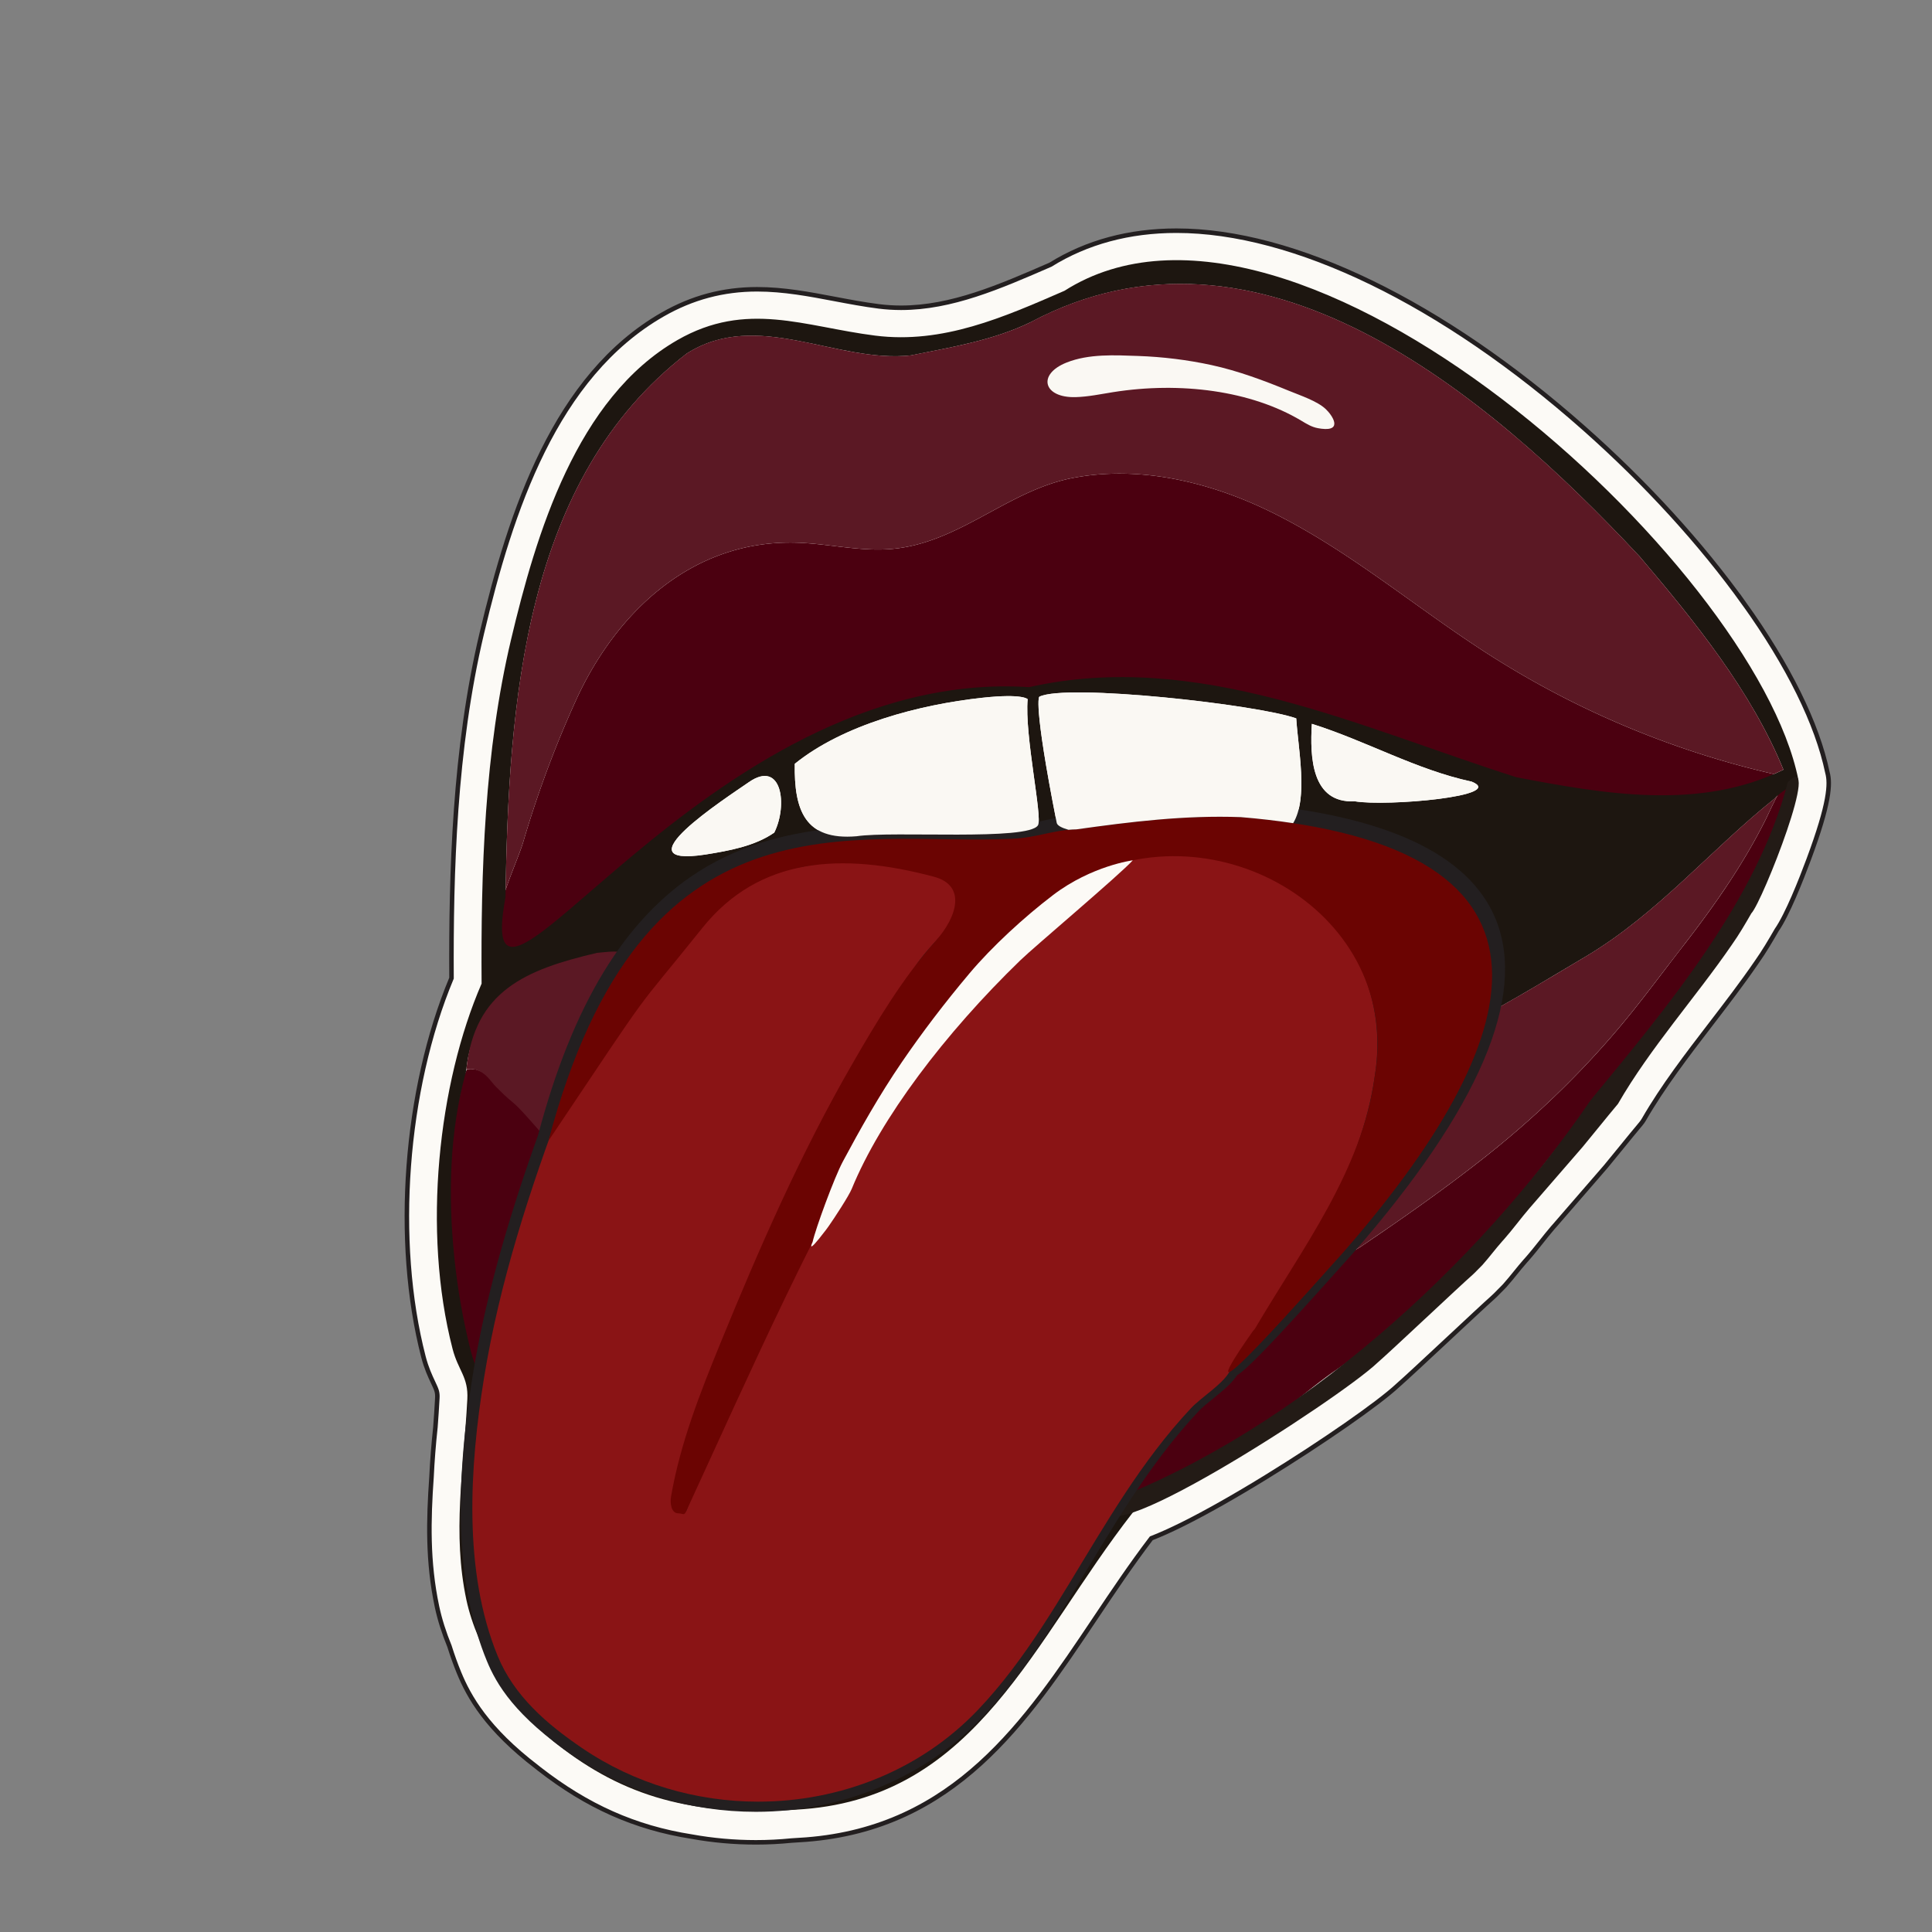 <?xml version="1.0" encoding="UTF-8"?>
<svg data-bbox="227.448 128.96 794.835 900.92" viewBox="0 0 1080 1080" xmlns="http://www.w3.org/2000/svg" data-type="ugc">
    <rect x="0" y="0" width="1080" height="1080" fill="#808080" stroke="none"/>
    <g>
        <path d="M974.94 337.34c-23.96-33.45-54.81-67.25-89.23-97.75-79.36-70.3-162.48-110.63-228.04-110.63-26.46 0-50.17 6.4-70.49 19.02l-.14.06c-28.36 12.34-55.15 24.01-83.33 24.01-4.15 0-8.31-.26-12.37-.77-8.45-1.07-16.79-2.65-24.86-4.18-13.96-2.65-28.39-5.39-43.21-5.39-19.04 0-36.35 4.63-52.93 14.14-59.93 34.39-84.71 109.43-101.04 178.29-15.29 64.49-17.21 133.34-16.9 192.65-26.08 62.44-32.42 146.99-15.68 211.72 1.61 6.23 3.69 10.66 5.36 14.21 1.97 4.2 2.57 5.47 2.39 8.89-.29 5.49-.67 10.9-1.07 16.23-1.03 9.62-1.76 18.91-2.18 27.89-1.69 23.92-2.25 47.26 3.05 72.33 1.52 7.19 3.91 14.69 7 22.22 1.59 5.07 3.35 9.99 5.3 14.74 5.56 13.55 15.59 31.41 43.59 52.82.46.37.91.74 1.37 1.09 26.61 20.7 53.34 32.74 85.08 37.74 11.75 2.12 23.77 3.21 35.95 3.21h.05c6.6 0 13.16-.33 19.66-.98 2.76-.15 5.54-.33 8.37-.55 83.14-6.47 122.95-65.92 161.44-123.42 10.03-14.99 20.39-30.43 31.51-45.01 4.81-1.87 10.63-4.45 17.76-8 12.87-6.42 28.89-15.47 46.33-26.19 31.56-19.39 63-41.26 73.54-51.13 4.53-3.95 16.37-15 28.89-26.68 10.16-9.48 20.66-19.29 24.13-22.35.7-.6 1.25-1.15 1.59-1.49 0 0 .29-.29.38-.37.29-.29 1.31-1.33 1.38-1.4.16-.17.33-.34.5-.51l1.38-1.38c.35-.35.69-.7 1.04-1.06l.29-.3c.17-.17.33-.35.49-.53 2.16-2.43 4.11-4.84 6-7.17 1.72-2.12 3.34-4.13 4.97-5.96.12-.13.23-.26.34-.4l.15-.17c.18-.2.36-.39.54-.59.03-.03.06-.07.09-.1 2.9-3.29 5.6-6.68 8.21-9.96 2.16-2.71 4.19-5.28 6.18-7.58.12-.14.25-.29.37-.44l.05-.06.58-.64c.02-.02.04-.05.06-.07 4.31-4.96 8.61-9.93 12.91-14.9 5.2-6.01 10.4-12.01 15.61-18.01.08-.09.16-.19.24-.28 3.08-3.71 6.15-7.47 9.11-11.12 3.46-4.26 7.04-8.67 10.59-12.89.63-.75 1.2-1.56 1.69-2.42 10.6-18.39 24.23-36.14 37.42-53.31 8.56-11.15 17.42-22.69 25.45-34.39 4.38-6.19 8.07-12.52 11.33-18.17 5.96-8.58 13.6-27.9 17.91-39.5 11.7-31.45 12.19-42.32 10.44-48.62-5.67-27.16-21.76-59.8-46.59-94.47Z" fill="#fcfaf6" stroke="#231f20" stroke-miterlimit="10" stroke-width="2.52"/>
        <path d="M996.94 439.52c1.99-2.17 2.42 1.71 5.75 3.31-1.04 2.52-2.24 8.08-4.45 9.67-4.67 3.37-4.8 10.98-6.8 16.38-4.84 13.1-11.11 20.67-17.02 33.38-5.82 12.54-14.12 24.04-21.99 35.35-9.03 12.98-19.31 25.09-29.16 37.48-26.72 33.59-53.56 67.07-79.96 101.06-27.18 35-60.63 64.82-96.96 90.03-18.27 12.68-45.3 37.34-64.89 47.86a656.06 656.06 0 0 1-28.64 14.47c-5.18 2.46-25.7 7.8-28.08 11.78 1.95-3.26 11.7-19.77 13.87-22.88 10.84-15.5 22.25-30.54 35.15-44.42 5.69-6.12 11.1-12.5 16.8-18.6 1.56-1.67 3.74-2.78 5.63-4.14-.87 1.73-1.46 3.69-2.66 5.15-2.42 2.94-5.16 5.63-7.79 8.39-2 2.09-1.38-1.63 0 0 1.41 1.66 5.57-6.17 7.79-8.39 2.97-2.95.16-1.81 2.66-5.15 3.94-5.24 10.5-.95 14.36-6.25 1.79-2.47 3.94-4.72 6.2-6.79 2.79-2.55 4.01-27.21 6.57-29.95 7.95-8.51 17.79 5.43 25.58-3.23 2.39-1.46 4.78-2.92 7.18-4.38 1.72-1.03 3.49-1.98 5.14-3.1 23.26-15.78 46.26-31.89 68.36-49.32 27.36-21.58 52.42-45.49 74.91-72.02 12.62-14.89 24.16-30.69 36.15-46.1 17.43-22.41 33.68-45.53 46.38-71 1.93-3.87 7.04-15.42 9.93-18.58Z" fill="#4b0010"/>
        <path d="M269.01 782.19c-.7-.84-1.69-1.57-2.07-2.53-3.1-7.86-6.47-15.65-9-23.69-3.33-10.56-6.23-21.27-8.78-32.04-1.2-5.06-1.44-10.41-1.62-15.64-.26-7.53-.34-15.09 0-22.61.42-9.17 1.54-18.31 2.03-27.48 1-18.83 5.7-37.01 9.42-55.37.36-1.78 1.36-3.43 2.07-5.14 5.12-.66 9.27 1.23 12.69 4.87 1.68 1.79 3.1 3.82 4.84 5.54 2.94 2.91 5.89 5.85 9.12 8.42 6.94 5.51 20.01 22.71 27.06 28.09-2.43 8.67-4.27 17.55-7.41 25.96-9.56 25.64-22.82 39.93-28.06 66.76-2.88 14.74-6.33 29.37-9.55 44.04-.07.31-.48.55-.74.82Z" fill="#4b0010"/>
        <path d="M453.73 303.87c14.89 1.29 29.73 4.28 44.6 3.02 37.76-3.21 64.55-32.35 100.65-39.56 36.58-7.3 75.39 1.66 108.57 17.43 44.96 21.38 83.12 54.51 125.07 81.32 49.79 31.83 105.22 54.8 162.92 67.52-49.95 29.91-116.79 15.07-169.09-.44-44.28-13.13-87.35-30.58-132.52-40.23-88.1-18.82-172.15-10.63-251.78 30.27-39.85 20.47-81.52 53.41-116.43 81.39-11.29 9.05-37.95 41.04-46.25 26.88-8.1-13.81 9.06-47.33 13.07-60.96a601.197 601.197 0 0 1 29.27-78.7c22.76-50.16 65.77-90.44 124.13-88.43 2.6.09 5.19.26 7.78.49Z" fill="#4b0010"/>
        <path d="M269.91 795.61c.32 1.32.88 2.66 1.78 4.03 3.16 4.81 8.27 7.92 13.2 10.87 9.32 5.57 18.77 11.2 29.2 14.19 5.51 1.58 11.2 2.4 16.87 3.22 23.04 3.32 46.1 6.64 69.3 8.48 74.43 5.91 149.79-3.43 223.7 7.19-2.59.14-5.18.29-7.77.43 8.37 5.85 23.31-6.56 17.03 1.5-55.6 71.25-86.89 158.24-183.9 165.79-62.88 4.89-101.34-7.8-137.49-35.93-24.12-18.76-45.33-53.66-51.13-81.1-7.89-37.33-1.6-71.69.54-112.1.66-12.42-5.11-16-8.26-28.19-17.05-65.91-7.96-148.46 16.23-204.14-.42-62.55 1.59-129.58 16.43-192.15 14.01-59.06 36.63-135.22 93.06-167.61 38.69-22.2 70.81-7.51 110.53-2.48 37.85 4.79 71.83-10.27 105.82-25.06 129.25-82.32 386 152.48 410.23 273.2-3.98 4.31-9.79 6.51-13.35 10.79l.04-.06c-35.43 28.24-64.93 63.95-105.18 88.02-171.93 102.8 60.93-40.93-177.81-66.01 26.81-2.41 16.98-44.77 15.63-66.89-21.63-7.77-128.61-19.65-143.6-12.11 0 0-3.82 1.91 9.71 70.49 2.66 13.47 174.01 10.41 143.46 19.82-5.07-9.2-249.27-1.87-255.36-12.31 20.5-3.08 96.05 2.69 101.41-6.14 2.65-4.37-7.6-50.58-5.77-70.48 0 0-2.58-3.26-25.22-.81-35.37 3.82-77.89 15.05-104.95 36.93-.43 25.98 5.69 42.97 34.54 40.51 5.83 1.1 15.15-2.12 18.55 3.32-11.57 2.51-23.39 3.2-35.14 4.37-94.68 8.45-74.39 65.57-123.07 70.5-39.94 9.36-74.37 8.31-78.58 53.06-9.39 33.72-10.17 69.74-6.6 104.37 1.83 17.75 4.92 35.4 9.34 52.69 1.96 7.69 6.55 16.57 7.26 24.36.49 5.39-1.94 10.26-.68 15.46Zm646.46-484.74c-85.39-91.33-212.7-198.57-340.07-130.83-21.21 10.31-44.52 14.06-67 18.61-41.57 4.65-85.89-26.14-125.39-1.03-91.17 70.24-99.57 195.64-101.35 303.94-19.64 106.59 111.2-129.26 292.71-117.44 94.15-21.21 184.46 22.41 272.45 50.38 48.81 9.31 102.49 18.75 149.23-4.25-18.03-44.14-49.8-83.17-80.57-119.39ZM432.82 465.43c7.65-15.37 4.23-40.94-14.14-28.23-13.12 9.08-73 47.89-24.45 40.51 13.08-2.09 27.66-4.66 38.59-12.28Zm324.49-17.49c17.7 3.03 85.37-2.89 65.38-10.98-31.03-6.65-59.04-22.8-89.36-32.32-1.12 18.48-.25 44.56 23.97 43.3Z" fill="#1d1610"/>
        <path d="M745.02 706.6c1.33-.41 2.63-1.22 3.87-2.6 2.39-1.46 4.78-2.92 7.18-4.38 1.72-1.03 3.49-1.98 5.14-3.1 23.26-15.78 46.26-31.89 68.36-49.32 27.36-21.58 52.42-45.49 74.91-72.02 12.62-14.89 24.16-30.69 36.15-46.1 17.43-22.41 33.68-45.53 46.38-71 1.29-2.58 3.99-8.56 6.5-13.21-.56.52-1.1 1.06-1.58 1.64l.04-.06c-35.43 28.24-64.93 63.95-105.18 88.02-27.56 16.48-44.71 26.61-55.07 31.93-8.53 39.54-39.27 86.09-80.82 133.67-1.16 1.26-3.21 3.55-5.88 6.53Z" fill="#5b1824"/>
        <path d="M619.8 839.35C725.34 799 826.19 707.37 889.19 614.98c42.28-51.39 93.01-111.57 110.2-177.72 19.81-19.52-14.26 67.04-20.37 73.29-3.48 6.03-6.89 11.91-10.94 17.62-20.14 29.36-45.44 57.35-63.64 88.92-6.68 7.94-13.12 16.1-19.75 24.07-9.53 10.95-19.01 21.95-28.53 32.91-.36.41-.75.8-1.08 1.24-4.73 5.47-9.35 11.84-14.28 17.42-.36.4-.74.79-1.09 1.21-3.79 4.26-7.18 8.87-10.97 13.13-.36.37-.73.76-1.1 1.13l-1.1 1.1c-.36.37-.74.74-1.1 1.11-.36.37-.73.74-1.1 1.11-.36.35-.72.72-1.1 1.05-7.59 6.66-45.66 42.67-53.3 49.27-21.39 20.34-165.58 113.65-150.15 77.51Z" fill="#231b16"/>
        <path d="M352.18 533.9c-7.07-2.19-6.01-2.5-18.51-1.23-39.61 9.28-68.39 21.11-72.96 64.97 4.87-.59 8.83 1.24 12.1 4.74 1.62 1.73 2.99 3.71 4.67 5.37 2.84 2.82 5.68 5.67 8.8 8.16 5.08 4.06 13.57 14.65 20.34 21.79 4.9-13.73 10.01-27.3 15.2-40.68 12.88-24.24 28.74-59.28 30.37-63.12Z" fill="#5b1824"/>
        <path d="M836.17 513.99c-14.86-36.67-61.97-58.55-140-65.03h-.14c-3.92-.15-7.96-.22-12-.22-28 0-55.59 3.53-81.45 7.15-6.7.12-12.63 1.39-18.36 2.62-5.53 1.19-11.24 2.41-17.94 2.72-5.89.27-12.21.39-19.9.39-6.44 0-13.13-.09-19.6-.18-6.68-.09-13.6-.18-20.48-.18-39.11 0-80.26 3.19-116.31 26.3-40.77 26.14-69.94 74.2-89.2 146.96-18.45 51.58-30.09 94.45-36.63 134.89-10.9 67.36-8.3 119.35 7.95 158.95 5.36 13.07 15.77 30.96 48.88 53.52 29.71 20.23 64.83 30.93 101.57 30.93h.04c48.52 0 94.72-19.35 126.77-53.07 23.45-24.67 41.27-54.18 58.49-82.71 2.96-4.91 5.92-9.8 8.9-14.67 10.01-16.35 21.01-33.74 33.57-50.15 6.55-8.57 12.95-16.15 19.55-23.18 2.18-2.32 5.2-4.76 8.39-7.34 5.06-4.09 10.28-8.31 13.3-12.97 5.81-3.42 21.58-19.94 57.01-59.55 3.49-3.9 6.25-6.99 7.7-8.57 70.48-80.71 97.36-143.49 79.9-186.59Z" fill="#231f20"/>
        <path d="M423.91 1007.14c-34.47 0-69.12-9.94-98.57-29.99-19.59-13.34-37.94-29.02-47.14-51.46-19.42-47.34-15.64-105.88-7.66-155.22 8.71-53.81 25.75-105.94 44.92-156.84 2.03-5.4 3.64-11.5 6.34-16.59 15.66-29.48 26.36-63.41 53.47-83.15 43.14-28.9 100.17-39.55 148.88-28.65 44.1 11.35-8.11 38.6-16.42 62.56-37.59 58.1-68.74 119.42-94.57 183.58-6.2 16.04-50.98 114.83-29.68 113.62 17.28-43.75 34.06-87.55 58.73-128.54 39.21-88.09 83.78-181.95 169.84-233.54 79.17-30.46 170.64 31.24 156.43 118.75-7.55 53.17-39.53 99.96-67.35 144.05-.38.38-2.79 2.51-3.17 2.89 0 0-10.75 18.36-10.76 18.36-4.23 7.23-15.56 13.97-21.48 20.28-6.9 7.35-13.36 15.1-19.49 23.11-12.13 15.86-22.87 32.73-33.3 49.75-20.21 32.99-39.3 67.36-66.12 95.59-32.46 34.16-77.52 51.42-122.9 51.43Z" fill="#8a1415"/>
        <path d="M750.89 700.09c-10.74 11.69-97.55 110.9-50.43 43.89.35-.39.72-.78 1.05-1.19 26.19-44.65 60.02-88.5 66.98-141.11 15.64-90.81-88.64-151.7-166.65-109.31-42.19 22.92-75.6 75.36-99.86 115.13-45.45 74.53-82.01 158.38-118.49 237.5-1.11 2.42-1.7 1-4.37.96-3.93-.06-4.66-5.62-3.99-9.49 5.13-29.62 16.23-57.84 27.6-85.67 21.73-53.16 44.84-105.97 73.55-155.79 13.77-23.89 28.39-48.4 46.68-68.91 12.23-13.7 17.3-31.14-.85-35.99-51.81-13.85-97.86-10.83-129.43 28.54-41.83 52.17-23.13 25.1-86.08 119.05 52.61-198.82 169.29-164.71 259.21-168.81 13.96-.64 23.35-5.09 35.92-5.27 30.19-4.23 60.46-8 91.87-6.84 196.09 16.28 159.1 126.71 57.28 243.3Z" fill="#6b0402"/>
        <path d="M693.61 456.78c10.41.86 20.15 2 29.27 3.38 8.52-13.95 2.73-41.97 1.72-58.58-21.63-7.77-128.61-19.65-143.6-12.11 0 0-3.82 1.91 9.71 70.49.29 1.49 2.65 2.77 6.57 3.9 1.45-.13 2.93-.22 4.46-.24 30.19-4.23 60.46-8 91.87-6.84Z" fill="#faf8f3"/>
        <path d="M321.81 391.8c22.76-50.16 65.77-90.44 124.13-88.43 2.6.09 5.19.26 7.78.49 14.89 1.29 29.73 4.28 44.6 3.02 37.76-3.21 64.55-32.35 100.65-39.56 36.58-7.3 75.39 1.66 108.57 17.43 44.96 21.38 83.12 54.51 125.07 81.32 48.65 31.1 102.69 53.74 158.98 66.63 1.79-.78 3.57-1.59 5.34-2.46-18.03-44.14-49.8-83.17-80.57-119.39-85.39-91.33-212.7-198.57-340.07-130.83-21.21 10.31-44.52 14.06-67 18.61-41.57 4.65-85.89-26.14-125.39-1.03-90.01 69.35-99.35 192.48-101.28 299.82 3.63-10.6 8.11-20.78 9.92-26.92a601.197 601.197 0 0 1 29.27-78.7Z" fill="#5b1824"/>
        <path d="M822.7 436.94c-31.03-6.65-59.04-22.8-89.36-32.32-1.12 18.48-.25 44.56 23.97 43.3 17.7 3.03 85.37-2.89 65.38-10.98Z" fill="#faf8f3"/>
        <path d="M418.68 437.19c-13.12 9.08-73 47.89-24.45 40.51 13.08-2.09 27.66-4.66 38.59-12.28 7.65-15.37 4.23-40.94-14.14-28.23Z" fill="#faf8f3"/>
        <path d="M574.46 390.84s-2.58-3.26-25.22-.81c-35.37 3.82-77.89 15.05-104.95 36.93-.43 25.98 5.69 42.97 34.54 40.51 20.5-3.08 96.05 2.69 101.41-6.14 2.65-4.37-7.6-50.58-5.77-70.48Z" fill="#faf8f3"/>
        <path d="M722.89 707.92c.14-.22.28-.45.41-.67-.14.16-.28.39-.41.67Z" fill="#1d1610"/>
        <path d="M738.68 239.66c-.61-.08-1.27-.18-1.98-.31-3.62-.67-6.45-2.51-9.28-4.19-28.11-16.78-67.44-21.92-105.16-15.95-6.99 1.11-13.98 2.6-21 2.79-18.02.48-21.65-12.73-5.02-19.34 12.42-4.94 26.87-4.13 39.79-3.68 14.11.49 27.97 2.22 41.21 5.1 15.03 3.27 29.63 8.77 43.04 14.28 6.71 2.76 15.92 5.77 20.74 10.25 3.67 3.41 9.91 12.57-2.35 11.05Z" fill="#faf8f3"/>
        <path d="M461.32 688.05c.56-.74 1.15-1.54 1.77-2.41 3.16-4.46 11.42-17.1 13.04-21.06 16.14-39.4 52.01-86.87 94.32-127.84 7.84-7.59 55.58-47.81 62.79-55.82 0 0-23 3-44.54 19.4-16.09 12.25-34.11 28.77-46.79 43.84-13.86 16.46-26.55 33.16-37.8 49.62-12.77 18.68-23.47 37.8-32.97 55.55-4.75 8.88-15.29 37.57-16.9 44.99 0 0-4.16 8.47 7.08-6.29Z" fill="#fcfaf6"/>
    </g>
</svg>
